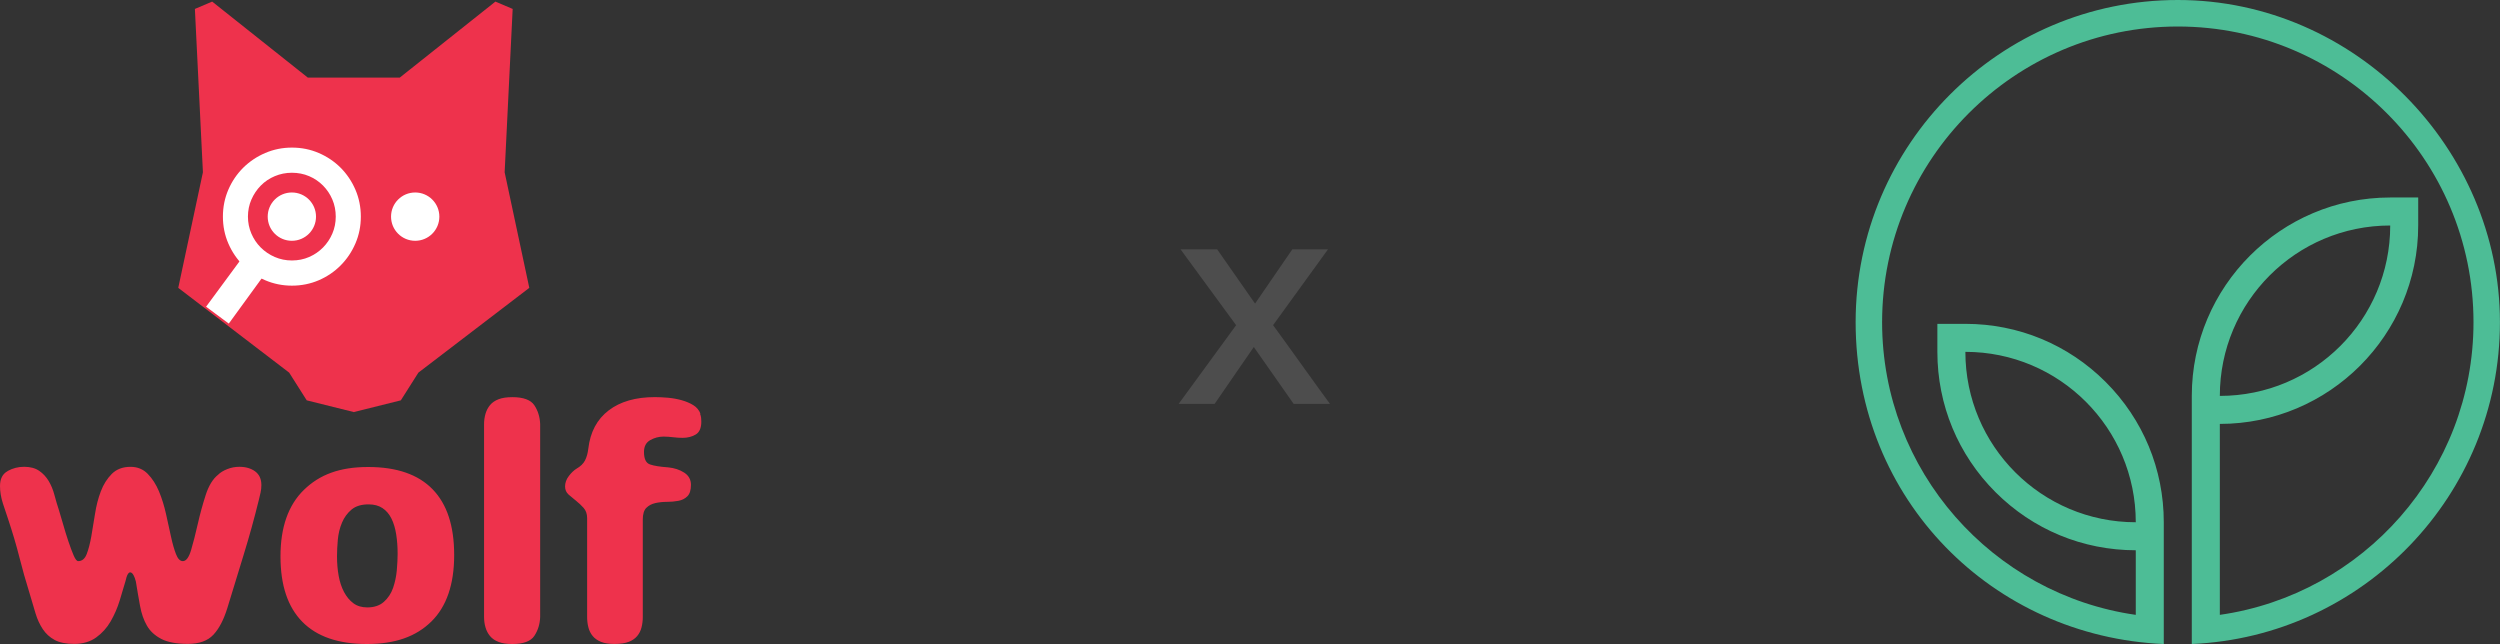 <?xml version="1.0" encoding="UTF-8"?><svg id="uuid-8ac87e79-e203-4661-8d3b-3ad53be9eb99" xmlns="http://www.w3.org/2000/svg" width="797.99" height="205.56" viewBox="0 0 797.99 205.56"><rect x="0" y="0" width="797.99" height="205.56" fill="#333333" stroke="none"/><defs><style>.uuid-eb5e1769-658b-4b60-92d9-938f07e04997{fill:#ee324c;}.uuid-eae1cdd4-9bff-4250-8a91-2e4eabce3563{fill:#fff;}.uuid-965e1f81-4f05-4143-92f1-fab452f0afe3{fill:#4d4d4d;}.uuid-59c016e8-af59-4840-9d00-5882cda8b454{fill:#4dbd96;}</style></defs><polyline class="uuid-eb5e1769-658b-4b60-92d9-938f07e04997" points="112.92 24.78 98.26 24.78 67.72 .51 62.21 2.85 64.77 54.99 56.9 91.88 57.09 92.03 92.3 118.94 97.91 127.79 112.82 131.5 112.82 131.55 112.93 131.52 113.03 131.55 113.03 131.5 127.94 127.79 133.55 118.94 168.76 92.03 168.95 91.88 161.08 54.99 163.64 2.85 158.13 .51 127.59 24.78 112.93 24.78"/><path class="uuid-eb5e1769-658b-4b60-92d9-938f07e04997" d="M205.17,165.89c0-1.77,.38-3.03,1.13-3.78,.75-.75,1.7-1.26,2.85-1.52,1.15-.26,2.39-.4,3.71-.4s2.56-.11,3.71-.33c1.15-.22,2.1-.71,2.85-1.46,.75-.75,1.13-1.97,1.13-3.65s-.73-2.98-2.19-3.91c-1.46-.93-3.16-1.48-5.11-1.66-2.57-.18-4.49-.49-5.77-.93-1.28-.44-1.92-1.77-1.92-3.98,0-1.77,.66-3.03,1.99-3.78,1.33-.75,2.74-1.13,4.24-1.13,.97,0,1.99,.07,3.05,.2,1.06,.13,2.08,.2,3.05,.2,1.59,0,2.98-.35,4.18-1.06,1.19-.71,1.79-2.08,1.79-4.11,0-.44-.02-.86-.07-1.26-.05-.4-.16-.82-.33-1.26h.13c-.44-1.15-1.19-2.06-2.25-2.72-1.06-.66-2.3-1.19-3.71-1.59-1.42-.4-2.88-.66-4.38-.8-1.5-.13-2.92-.2-4.24-.2-6.1,0-11.01,1.41-14.72,4.24-3.71,2.83-5.88,6.9-6.5,12.2-.18,1.51-.53,2.76-1.06,3.78-.53,1.02-1.42,1.88-2.65,2.59-.89,.53-1.72,1.33-2.52,2.39-.8,1.06-1.19,2.17-1.19,3.32,0,1.06,.38,1.92,1.13,2.59,.75,.66,1.55,1.33,2.39,1.99,.84,.66,1.63,1.41,2.39,2.25,.75,.84,1.13,1.92,1.13,3.25v31.56c0,1.15,.13,2.26,.4,3.32,.27,1.06,.73,1.99,1.39,2.78,.66,.8,1.55,1.42,2.65,1.86,1.11,.44,2.54,.66,4.31,.66s3.36-.22,4.51-.66c1.15-.44,2.05-1.06,2.72-1.86,.66-.8,1.13-1.72,1.39-2.78,.26-1.06,.4-2.17,.4-3.32v-31.03Zm-34.61,37.07c1.15-1.72,1.77-3.73,1.86-6.03v-61.54c-.09-2.3-.71-4.31-1.86-6.03-1.15-1.72-3.49-2.59-7.03-2.59-1.77,0-3.23,.22-4.38,.66-1.15,.44-2.05,1.06-2.72,1.86-.66,.8-1.15,1.72-1.46,2.79-.31,1.06-.46,2.17-.46,3.32v61.54c0,1.15,.15,2.26,.46,3.32,.31,1.06,.8,1.99,1.46,2.78,.66,.8,1.57,1.42,2.72,1.86,1.15,.44,2.61,.66,4.38,.66,3.53,0,5.88-.86,7.03-2.59m-62.73-30.7c.18-1.94,.62-3.76,1.33-5.44,.71-1.68,1.72-3.07,3.05-4.18,1.33-1.11,3.14-1.66,5.44-1.66,1.77,0,3.25,.4,4.44,1.19,1.19,.79,2.14,1.9,2.85,3.32,.71,1.42,1.21,3.1,1.52,5.04,.31,1.95,.46,4.02,.46,6.23,0,1.51-.09,3.25-.26,5.24-.18,1.99-.58,3.87-1.19,5.64-.62,1.77-1.59,3.25-2.92,4.44-1.33,1.19-3.1,1.79-5.31,1.79-1.77,0-3.25-.44-4.44-1.33-1.19-.88-2.19-2.08-2.98-3.58-.8-1.5-1.37-3.23-1.72-5.17-.35-1.94-.53-4.02-.53-6.23,0-1.59,.09-3.36,.26-5.31m-10.81-15.91c-5,4.86-7.49,11.94-7.49,21.22s2.32,16.16,6.96,20.89c4.64,4.73,11.51,7.1,20.62,7.1s15.69-2.39,20.56-7.16c4.86-4.77,7.3-11.85,7.3-21.22s-2.3-16.29-6.9-21.02c-4.6-4.73-11.45-7.1-20.56-7.1s-15.5,2.43-20.49,7.29M2.45,150.37c-1.64,.88-2.45,2.48-2.45,4.77,0,1.77,.31,3.63,.93,5.57,.62,1.95,1.15,3.54,1.59,4.77,1.5,4.51,2.72,8.62,3.65,12.33,.93,3.71,2.06,7.69,3.38,11.94,.62,2.12,1.21,4.14,1.79,6.03,.57,1.9,1.35,3.58,2.32,5.04,.97,1.46,2.23,2.61,3.78,3.45,1.54,.84,3.65,1.26,6.3,1.26s5.06-.68,6.96-2.06c1.9-1.37,3.45-3.09,4.64-5.17,1.19-2.08,2.14-4.26,2.85-6.57,.71-2.3,1.33-4.38,1.86-6.23,.44-2.03,1-2.96,1.66-2.79,.66,.18,1.21,1.15,1.66,2.92,.44,2.74,.88,5.33,1.33,7.76,.44,2.43,1.17,4.53,2.19,6.3,1.01,1.77,2.54,3.18,4.58,4.24,2.03,1.06,4.86,1.59,8.49,1.59s6.34-.97,8.16-2.92c1.81-1.94,3.29-4.77,4.44-8.49,1.77-5.83,3.51-11.54,5.24-17.11,1.72-5.57,3.34-11.4,4.84-17.51,.18-.71,.35-1.46,.53-2.26,.18-.79,.26-1.59,.26-2.39,0-1.94-.66-3.4-1.99-4.38-1.33-.97-3.01-1.46-5.04-1.46-1.33,0-2.61,.24-3.85,.73-1.24,.49-2.21,1.08-2.92,1.79-1.68,1.33-3.01,3.49-3.98,6.5-.97,3.01-1.81,6.08-2.52,9.22-.71,3.14-1.42,5.9-2.12,8.29-.71,2.39-1.59,3.58-2.65,3.58-.88,0-1.61-.75-2.19-2.25-.58-1.5-1.11-3.36-1.59-5.57-.49-2.21-1.02-4.62-1.59-7.23-.58-2.61-1.33-5.02-2.25-7.23-.93-2.21-2.12-4.07-3.58-5.57-1.46-1.5-3.29-2.25-5.5-2.25-2.48,0-4.47,.75-5.97,2.25-1.5,1.51-2.68,3.36-3.51,5.57-.84,2.21-1.46,4.62-1.86,7.23-.4,2.61-.8,5.02-1.19,7.23-.4,2.21-.88,4.07-1.46,5.57-.58,1.5-1.48,2.25-2.72,2.25-.44,0-.93-.62-1.46-1.86-.53-1.24-1.08-2.72-1.66-4.44-.58-1.72-1.13-3.51-1.66-5.37-.53-1.86-.97-3.36-1.33-4.51-.53-1.59-1.02-3.23-1.46-4.91-.44-1.68-1.06-3.18-1.86-4.51-.8-1.33-1.81-2.41-3.05-3.25-1.24-.84-2.83-1.26-4.77-1.26s-3.6,.44-5.24,1.33"/><path class="uuid-eae1cdd4-9bff-4250-8a91-2e4eabce3563" d="M93.16,76.86c4.26,0,7.71-3.46,7.71-7.71s-3.45-7.71-7.71-7.71-7.71,3.45-7.71,7.71,3.45,7.71,7.71,7.71"/><polygon class="uuid-eae1cdd4-9bff-4250-8a91-2e4eabce3563" points="65.78 97.9 73.03 103.29 84.56 87.44 77.05 82.61 65.78 97.9"/><g><path class="uuid-eae1cdd4-9bff-4250-8a91-2e4eabce3563" d="M72.88,77.71c1.15,2.66,2.73,5,4.74,7,2,2,4.34,3.58,7.02,4.74,2.68,1.15,5.53,1.73,8.55,1.73s5.9-.58,8.57-1.73c2.66-1.15,4.99-2.73,6.98-4.74,1.99-2,3.56-4.33,4.71-7,1.15-2.66,1.73-5.52,1.73-8.57s-.58-5.91-1.73-8.59c-1.16-2.68-2.73-5.01-4.71-7-1.99-1.99-4.31-3.56-6.98-4.71-2.66-1.15-5.52-1.73-8.57-1.73s-5.87,.58-8.55,1.73c-2.68,1.15-5.02,2.73-7.02,4.71-2,1.99-3.58,4.32-4.74,7-1.15,2.68-1.73,5.54-1.73,8.59s.58,5.91,1.73,8.57m7.37-14.02c.74-1.69,1.74-3.18,3-4.46,1.26-1.28,2.75-2.28,4.46-3,1.71-.72,3.53-1.09,5.47-1.09s3.8,.36,5.5,1.09c1.69,.72,3.17,1.73,4.43,3,1.26,1.28,2.26,2.76,2.98,4.46,.72,1.69,1.08,3.51,1.08,5.45s-.36,3.71-1.08,5.4c-.72,1.69-1.72,3.18-2.98,4.46-1.26,1.28-2.74,2.29-4.43,3.03-1.69,.74-3.53,1.11-5.5,1.11s-3.76-.37-5.47-1.11c-1.71-.74-3.2-1.75-4.48-3.03-1.28-1.28-2.28-2.76-3-4.46-.72-1.69-1.09-3.49-1.09-5.4s.37-3.76,1.11-5.45"/><path class="uuid-eae1cdd4-9bff-4250-8a91-2e4eabce3563" d="M132.53,76.86c4.26,0,7.71-3.46,7.71-7.71s-3.45-7.71-7.71-7.71-7.71,3.45-7.71,7.71,3.45,7.71,7.71,7.71"/></g><path class="uuid-59c016e8-af59-4840-9d00-5882cda8b454" d="M695.15,0c-56.71,0-102.84,46.13-102.84,102.84s43.73,100.37,98.36,102.73v-38.87c0-16.91-6.59-32.82-18.55-44.78-11.96-11.96-27.86-18.55-44.78-18.55h-8.94v8.94c0,16.91,6.59,32.82,18.55,44.78,11.96,11.96,27.86,18.55,44.78,18.55v20.62c-45.71-6.53-80.97-45.93-80.97-93.42,0-52.04,42.34-94.38,94.39-94.38s94.38,42.34,94.38,94.38c0,47.49-35.26,86.88-80.97,93.42v-60.95c34.92,0,63.32-28.41,63.32-63.33v-8.94h-8.94c-34.92,0-63.33,28.41-63.33,63.33v79.19c54.63-2.35,98.36-47.52,98.36-102.73S751.86,0,695.15,0m-13.42,166.7c-30.04,0-54.39-24.35-54.39-54.39h0c30.04,0,54.39,24.35,54.39,54.39Zm81.22-94.72h0c0,30.04-24.35,54.39-54.39,54.39,0-30.04,24.35-54.39,54.39-54.39"/><path class="uuid-965e1f81-4f05-4143-92f1-fab452f0afe3" d="M394.56,103.79l-17.74-24.21h11.69l12.1,17.33,11.9-17.33h11.39l-17.54,24.21c2.97,4,15.18,21.13,18.16,25.13h-11.59l-12.72-18.16-12.51,18.16h-11.49l18.36-25.13Z"/></svg>